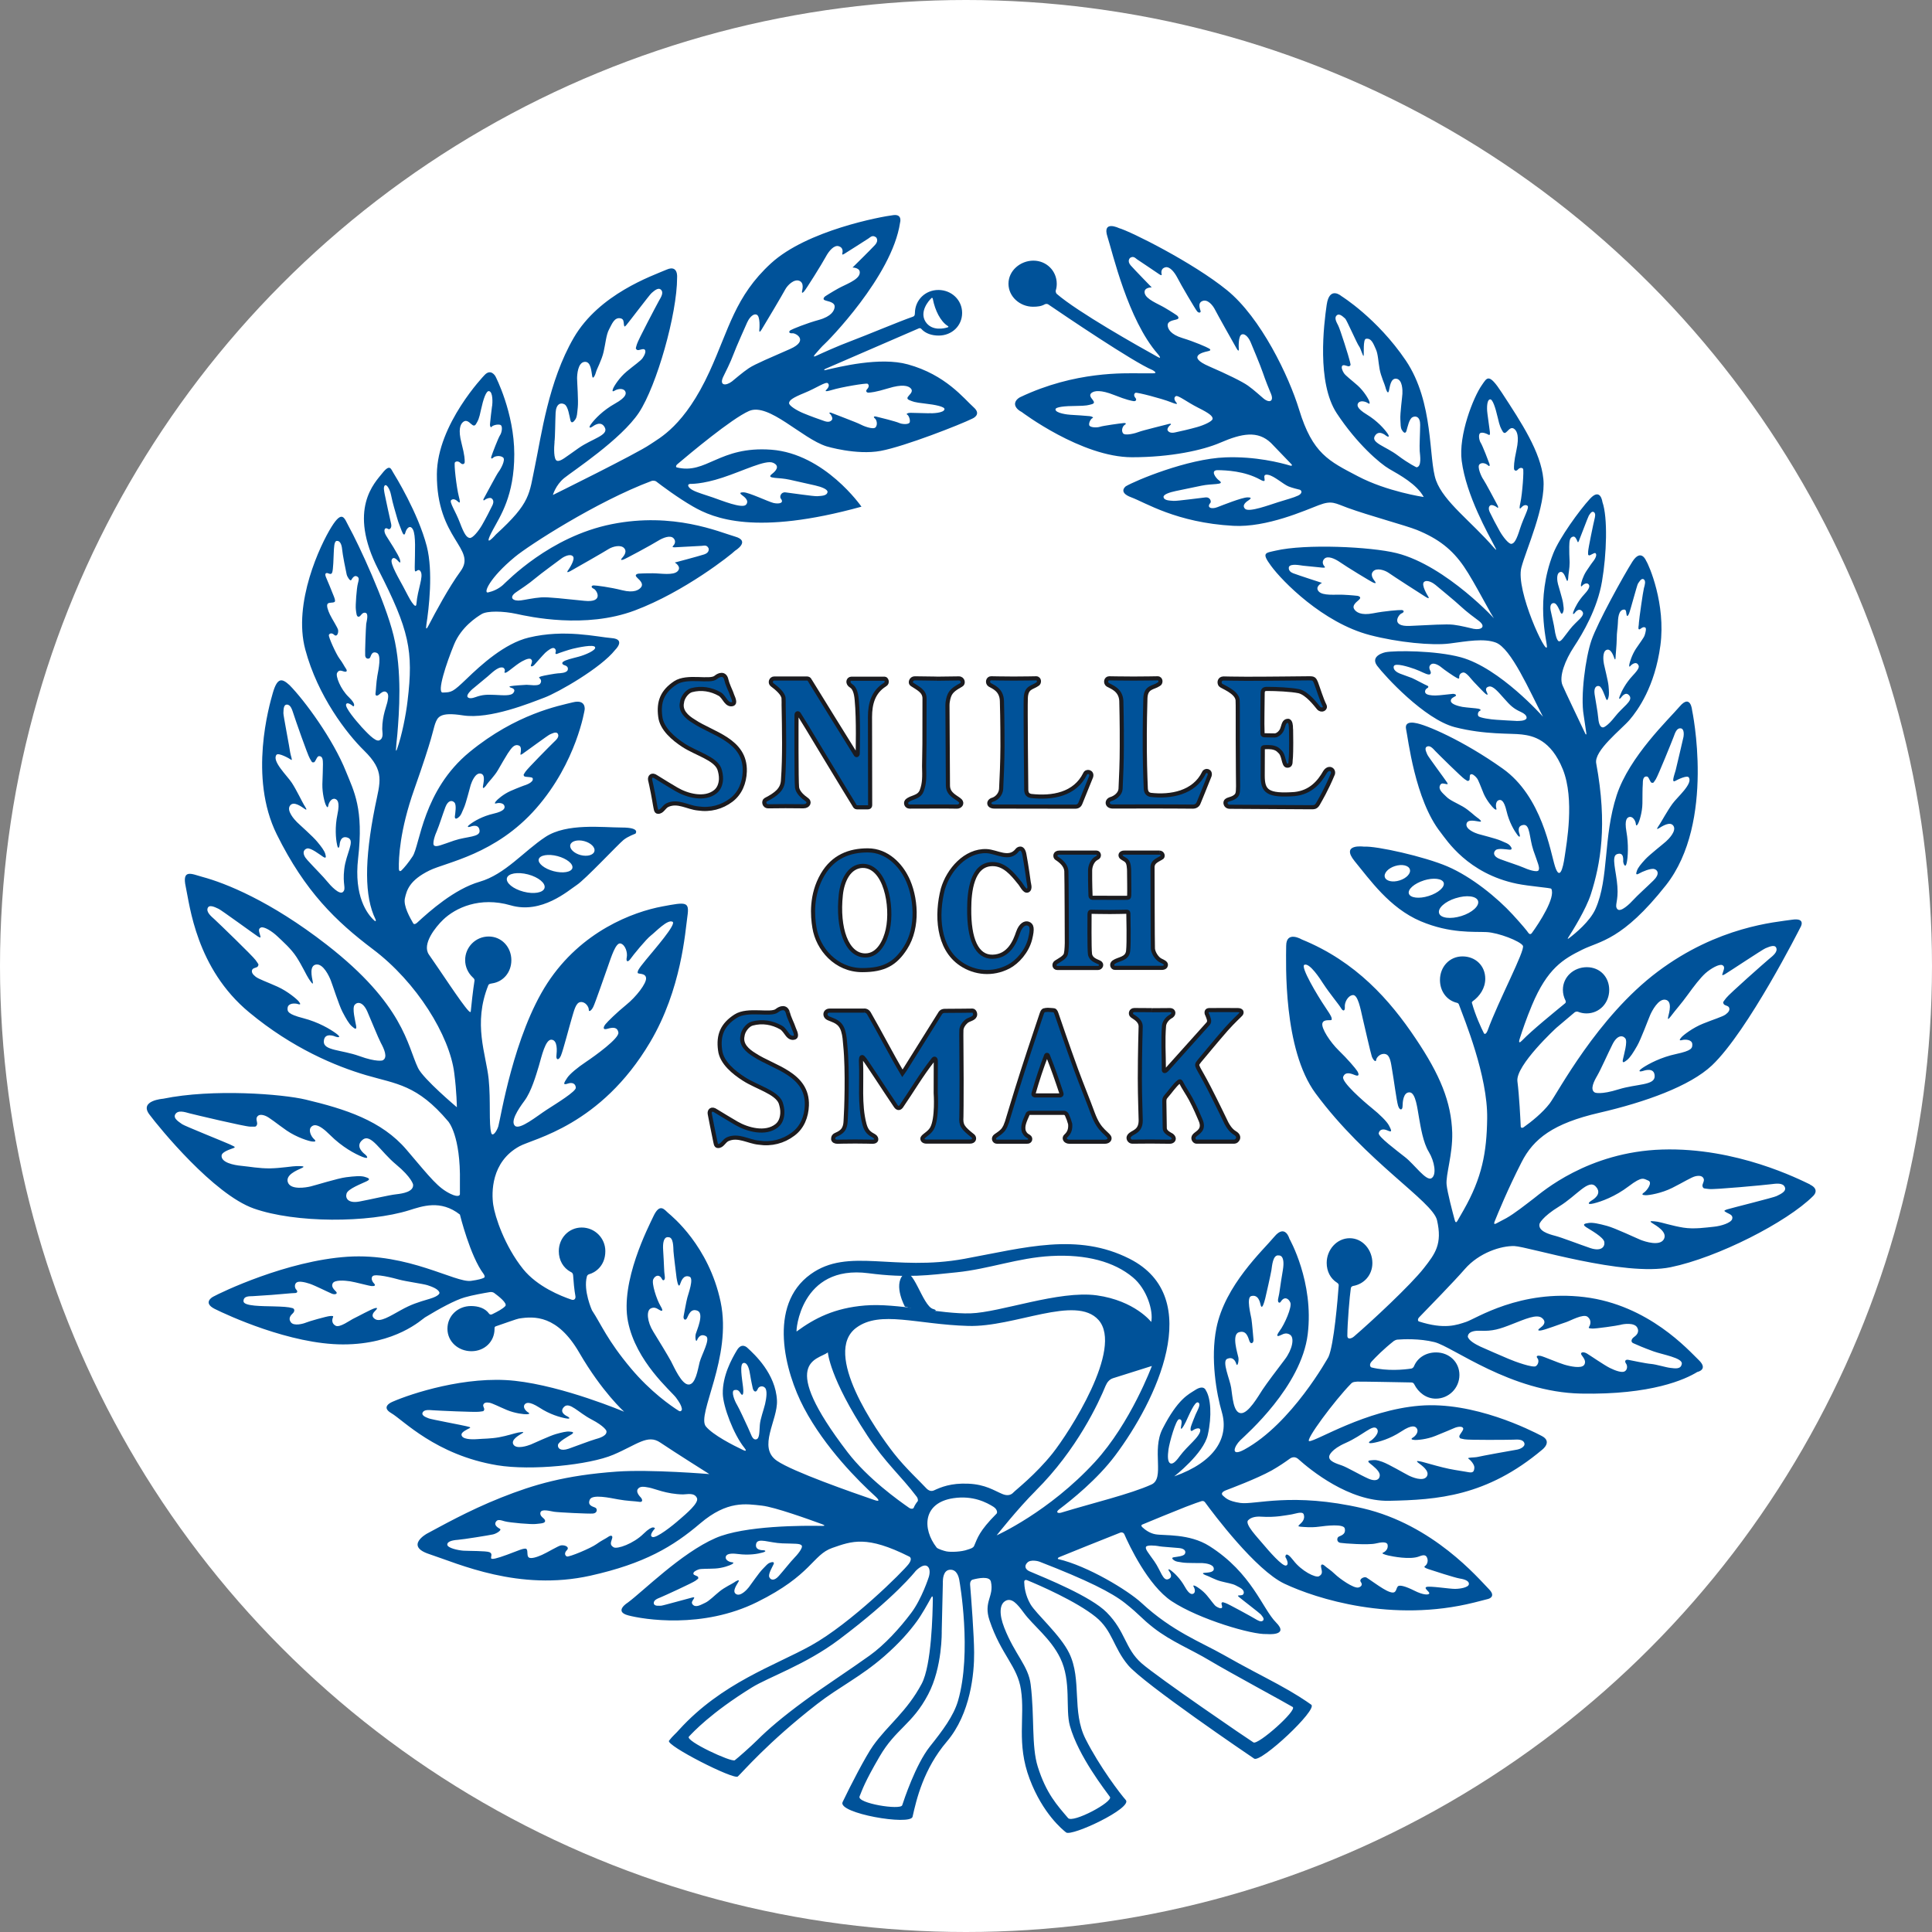 <svg xmlns="http://www.w3.org/2000/svg" viewBox="0 0 101.14 101.14" width="102" height="102">
  <rect x="0" y="0" width="101.14" height="101.14" fill="#808080" stroke="none"/>
  <circle cx="50.57" cy="50.57" r="50.57" fill="#fff"/>
  <g fill="#005299" stroke="#1b1b1f" stroke-width=".216">
    <path d="M38.015 35.555c.037.145.082.282.142.418.055.135.123.27.166.41.123.272.147.423.05.467-.145.06-.276-.02-.374-.147-.103-.128-.19-.296-.328-.372-.44-.247-.95-.34-1.47-.2-.245.07-.475.39-.5.644-.098.45.245.76.618.985.958.652 2.726.982 2.67 2.632-.02.58-.24 1.138-.706 1.49-.494.374-1.103.538-1.742.44-.543-.05-1.057-.428-1.6-.176-.2.098-.273.36-.496.35-.11-.003-.11-.142-.16-.392-.017-.077-.05-.32-.103-.574-.057-.308-.133-.637-.15-.71-.024-.136.078-.32.33-.136.476.294.587.366 1.048.637.553.327 1.475.58 2.04.124.193-.154.28-.395.294-.652.006-.186-.03-.38-.09-.55-.22-.545-1.205-.795-1.876-1.23-.5-.327-1.14-.85-1.213-1.502-.104-.784.12-1.32.787-1.76.632-.414 1.827-.023 2.126-.294.16-.135.45-.233.54.1"/>
    <path d="M42.417 35.654c.037.063 2.342 3.793 2.383 3.848.035.058.1.025.1-.05 0-.073.05-1.775-.05-2.81-.032-.392-.126-.635-.288-.735-.237-.144-.153-.377.01-.377h1.742c.086 0 .187.22.005.315-.605.38-.775.992-.775 1.69l.008 4.623c0 .075-.053.105-.125.105h-.568c-.072 0-.103-.052-.138-.118-.02-.035-.832-1.35-1.574-2.586-.66-1.11-1.3-2.147-1.323-2.177-.045-.068-.123-.06-.125.05-.006.11-.013 3.524.026 3.792s.312.497.504.63c.185.115.103.355-.176.355-.065 0-.502-.007-.934-.007-.447 0-.894.008-.894.008-.24 0-.266-.277-.143-.34.55-.284.883-.542.908-1.022.09-1.25.056-2.65.033-3.947-.002-.116.007-.11-.004-.35-.018-.24-.35-.52-.606-.712-.117-.09-.064-.32.125-.32h1.685c.138 0 .158.074.19.137"/>
    <path d="M49.028 35.53l1.167-.015c.22 0 .26.27.127.335-.252.15-.536.29-.637.593 0 0-.086.22-.086.485 0 .268.025 4.192.025 4.192 0 .482.47.62.645.798.136.15-.013.308-.16.308l-.64-.007-1.85.005c-.164 0-.234-.18-.148-.286.224-.227.627-.163.78-.54.153-.406.14-.748.126-1.293l.018-1.148.004-2.398c0-.38-.346-.527-.663-.738-.115-.07-.037-.31.15-.31l1.14.015"/>
    <path d="M53.003 35.524c.622 0 1.18-.014 1.24-.014.19.002.178.264.057.312-.277.193-.574.15-.6.717-.023.47.024 4.83.024 4.83.016.184.078.265.254.3 1.107.125 2.295-.075 2.828-1.16.074-.175.39-.11.314.15-.177.454-.533 1.3-.55 1.36-.024.057-.072.21-.276.21l-4.236-.007c-.35 0-.334-.297-.084-.36.223-.073.424-.302.436-.567.033-.675.064-1.353.07-2.22.002-1.21-.026-2.3-.03-2.384-.02-.596-.476-.74-.636-.84-.148-.09-.106-.342.07-.342.086 0 .522.014 1.12.014"/>
    <path d="M59.26 35.524c.624 0 1.28-.014 1.34-.014.194.002.183.264.06.312-.282.193-.67.13-.698.717-.01.245-.043 1.545-.033 2.735.01 1.094.053 2.008.053 2.008.014.187.082.294.254.33 1.054.12 2.275-.102 2.79-1.155.075-.175.37-.11.296.15-.178.455-.545 1.35-.57 1.41-.016.058-.096.21-.303.21-.048 0-1.04-.01-2.044-.01-1.063 0-2.145.004-2.145.004-.35 0-.342-.333-.086-.397.217-.07.473-.265.488-.53.03-.675.064-1.353.064-2.22.006-1.21-.023-2.3-.025-2.384-.03-.595-.543-.74-.707-.84-.143-.09-.104-.34.072-.34.086 0 .603.013 1.195.013"/>
    <path d="M68.878 35.704c.127.335.3.91.46 1.224.09.184-.163.31-.313.13-.153-.183-.59-.766-1.027-.874-.436-.088-1.204-.12-1.655-.12-.177 0-.244.044-.244.243 0 .556-.03 1.52-.006 2.073 0 0-.025.112.113.112.065 0 .38.008.53.008.144 0 .35-.18.4-.37.06-.144.07-.396.29-.396.142 0 .154.278.154.357 0 0 .014.04.014.79s-.03.924-.03.924c0 .186-.026.278-.175.278-.216 0-.15-.556-.405-.755-.075-.084-.157-.135-.242-.165-.227-.08-.47-.048-.545-.048-.107 0-.09.078-.09.078s-.005.93-.005 1.412c0 .82.242 1.064 1.67.964.842-.09 1.29-.622 1.592-1.15.19-.297.47-.144.416.087-.36.866-.69 1.404-.726 1.472-.156.306-.223.28-.498.28-.04 0-3.992-.025-4.178-.025-.127 0-.213-.077-.224-.197 0-.205.258-.17.46-.3.196-.125.19-.223.2-.565 0 0-.014-1.25-.016-2.438-.004-.952.006-1.883-.008-2.08-.04-.448-.834-.71-.902-.8-.086-.125-.047-.335.17-.335.055 0 .543.015 1.166.015 1.098.003 2.994-.023 3.22-.023.272 0 .345-.016.432.196"/>
    <path d="M45.163 45.327c-.722.02-1.068.782-1.146 1.516-.186 1.74.3 3.175 1.283 3.175.703 0 1.05-.784 1.174-1.35.273-1.25-.13-3.34-1.31-3.34zm2.298.61c.498.992.64 2.596-.062 3.688-.528.827-1.12 1.16-2.26 1.16-1.383 0-2.328-1.12-2.504-2.228-.1-.6-.19-1.71.428-2.77.554-.947 1.408-1.27 2.365-1.27 1.043 0 1.73.81 2.03 1.42"/>
    <path d="M53.625 44.73c.11.577.228 1.455.228 1.455 0 .05.117.36-.055.433-.17.07-.32-.31-.45-.44-.354-.44-.776-.956-1.405-.943-1.065.018-1.203 1.458-1.205 2.33-.018 1.607.392 2.536 1.222 2.52.87-.015 1.184-.82 1.334-1.267.147-.422.375-.52.532-.465.195.07.238.247.1.807-.163.647-.665 1.205-1.128 1.445-.836.434-1.765.34-2.48-.138-1.243-.827-1.303-2.604-.96-3.924.292-1.005 1.186-2.03 2.286-1.987.543.022 1.182.504 1.613-.056.045-.06.285-.218.368.23"/>
    <path d="M60.687 44.633c.2 0 .224.234.107.273-.215.127-.435.204-.46.457 0 0 .007 4.097.02 4.3.016.202.2.535.44.634.07.034.25.106.242.22-.01.08-.064.15-.222.15H58.36c-.122 0-.204-.192-.056-.298.262-.183.705-.156.754-.587.05-.43.012-1.86.012-1.928 0-.068.006-.125-.104-.125-.05 0-.45.014-.865.014-.46 0-.947-.013-.984-.013-.07 0-.08.074-.08.15s-.016 1.773.023 2.06.33.367.487.443c.192.093.073.29-.066.29h-2.126c-.176 0-.2-.21-.076-.292.193-.125.465-.253.52-.44.046-.186.05-.57.05-.57s-.01-3.476-.025-3.775c-.02-.3-.283-.524-.52-.676-.082-.06-.1-.286.156-.286h1.943c.127 0 .195.21.014.285-.24.115-.35.435-.35.65-.006.646.02 1.27.02 1.27s-.02.15.103.16c.067.004.464 0 .866.002.442 0 .895.006.934 0 .074-.014.113.01.123-.118.012-.105-.004-1.2-.004-1.2s.01-.34-.06-.51c-.065-.153-.178-.182-.303-.267-.14-.08-.123-.286.138-.272h1.8"/>
    <path d="M41.243 53.006c.067.294.223.55.315.836.125.272.148.427.05.468-.15.062-.287-.017-.386-.148-.102-.128-.197-.296-.336-.373-.45-.254-.97-.35-1.506-.206-.25.068-.486.394-.51.646-.1.457.252.77.627.998.987.657 2.803.988 2.742 2.65-.023.58-.24 1.146-.726 1.498-.502.378-1.13.545-1.787.443-.553-.05-1.086-.43-1.64-.177-.202.1-.278.362-.503.352-.117-.002-.113-.142-.17-.395-.04-.17-.234-1.158-.258-1.292-.027-.138.08-.323.336-.138.487.297.604.367 1.07.642.573.33 1.514.585 2.096.125.2-.155.286-.4.298-.657.012-.186-.033-.383-.088-.552-.224-.55-1.238-.802-1.926-1.245-.513-.328-1.17-.85-1.244-1.507-.107-.79.123-1.332.81-1.774.647-.417 1.866-.024 2.175-.3.166-.133.465-.23.558.104"/>
    <path d="M45.26 52.903s.14-.006.23.148c.6 1.04 1.15 2.123 1.75 3.136l.124-.176 1.862-2.976s.06-.116.234-.116c.568 0 1.366-.013 1.45-.013.095 0 .17.16.126.267-.072.177-.31.173-.457.304s-.234.284-.25.436c-.013.084.01 1.41.01 2.61.004 1.01-.01 1.934-.01 1.934-.03.453.053.574.612 1.018.09.088.078.287-.164.287h-2.275c-.13 0-.213-.063-.213-.15-.01-.136.328-.25.496-.53.297-.517.2-1.86.2-1.86l.004-1.666c0-.15-.08-.173-.14-.08-.634.807-1.08 1.585-1.667 2.44-.08.108-.184.13-.285-.01-.604-.884-1.618-2.478-1.72-2.55-.105-.077-.105.093-.105.184.053 1.16-.093 2.26.182 3.312.104.398.28.492.51.62.09.056.12.138.105.204-.017.063-.086.093-.19.093-.044 0-.47-.013-.904-.013-.464 0-.937.013-.937.013-.107 0-.21-.04-.223-.14 0-.25.19-.192.414-.376.27-.207.23-.56.247-.73.024-.286.108-2.495-.023-3.773-.03-.3-.03-.51-.117-.792-.15-.476-.485-.523-.746-.642-.26-.095-.222-.41.04-.41h1.828"/>
    <path d="M54.187 57.344l1.303.002s.113-.006.074-.118c-.22-.666-.45-1.33-.71-1.975-.013-.037-.063-.046-.085-.006-.24.62-.465 1.3-.66 1.986-.04.11.076.11.076.11zm.508-4.463c.025 0 .088-.016.158-.016.1.002.215.017.267.017.093 0 .136.04.183.18.123.356.555 1.635 1.033 2.946.3.818.645 1.648.87 2.273.19.507.36.73.562.934.097.102.233.206.29.292.07.1.006.262-.225.262H55.99c-.237 0-.317-.194-.194-.3.197-.175.25-.38.227-.633-.045-.17-.096-.302-.172-.474-.052-.1-.136-.105-.136-.105h-1.808s-.08.002-.11.074c-.158.36-.287.622-.197.906.096.185.14.19.264.27.11.062.093.27-.098.26h-1.58c-.143 0-.223-.194-.062-.304.144-.1.337-.217.433-.377.065-.11.072-.105.158-.35.04-.117.404-1.36.82-2.653.462-1.44.98-2.944 1-3.02.046-.14.098-.18.16-.18"/>
    <path d="M60.3 52.886c.475 0 .96-.007.96-.007.185 0 .257.23-.01.356-.163.103-.298.285-.315.473-.06.776-.012 1.415-.008 2.207v.106c0 .043.043.104.184-.053.058-.067 2.14-2.385 2.14-2.385.104-.126.008-.303-.04-.432-.05-.074-.098-.26.072-.272.163-.005 1.32-.004 1.522 0 .203.004.227.12.152.217-.025.036-.392.366-.76.78-.52.592-1.142 1.352-1.403 1.66-.164.195-.132.22-.07.37.022.06.303.523.576 1.062.425.827.907 1.834.907 1.834.18.333.335.447.46.523.296.186.093.44-.05.44H62.63c-.09 0-.244-.17-.09-.33.153-.154.536-.285.307-.803-.088-.204-.265-.637-.504-1.085-.166-.307-.385-.62-.51-.874-.027-.06-.062-.085-.115-.047-.238.19-.467.54-.672.767-.088.106-.086.14-.094.257 0 .118.022 1.41.022 1.41 0 .2.252.31.373.383.194.16.072.325-.1.325-.083 0-.576-.008-1.01-.01-.445 0-.968.007-.968.007-.13 0-.305-.2-.078-.376.166-.136.525-.184.525-.74 0-.24-.045-1.192-.045-2.195 0-1.314.043-2.715.043-2.715 0-.342-.357-.483-.457-.573-.102-.087-.056-.29.124-.29.082 0 .496.006.916.006"/>
  </g>
  <path fill="#005299" d="M47.372 68.4s-.607-1.096-.095-1.663c.51-.57 1.003 1.636 1.576 1.79.425.12-.197.255-1.48-.128"/>
  <path fill="#005299" d="M41.702 69.707c-.043.028.178-3.52 3.76-3.054 2.047.267 3.194.097 4.612-.047 1.69-.17 3.226-.764 4.955-.854 1.836-.1 3.3.3 4.275 1.117.735.61 1.082 1.75.963 2.336 0 0-.853-1.113-2.854-1.394-1.985-.27-5.043.896-6.608.943-1.56.046-3.842-.55-5.522-.412-1.593.13-2.633.663-3.584 1.363M52.644 83.8c.324-.162.6.15.947.623.487.67 1.406 1.34 1.91 2.37.6 1.226.26 2.663.508 3.554.445 1.597 1.88 3.412 2.094 3.718.19.26-1.946 1.397-2.19 1.11-.565-.664-1.14-1.276-1.584-2.682-.342-1.084-.165-2.64-.374-4.312-.117-.977-.832-1.565-1.38-2.967-.283-.715-.25-1.25.072-1.412m-17.39-18.293c.013.2.14 1.21.16 1.377.077.502.148.46.19.33.048-.125.16-.508.493-.38.233.093-.066.89-.116 1.087-.055.193-.164.814-.196.975-.035.164.098.272.18.098.086-.177.203-.524.553-.375.35.15-.047 1.03-.096 1.204-.05.182.002.486.068.324.07-.16.206-.342.464-.202.25.143-.222.957-.33 1.36-.103.408-.213 1.176-.58 1.174-.365-.002-.756-.907-.92-1.22-.174-.318-.615-1.044-.93-1.553-.32-.515-.37-1.09-.132-1.21.173-.086.3-.02.425.06.123.078.29.143.085-.195-.2-.334-.478-1.19-.375-1.395.1-.207.325-.282.465.007.04.084.176.07.133-.183-.04-.256-.03-.553-.082-1.337-.055-.785.266-.686.266-.686.283-.02.263.538.275.742m31.684.213s.357-.07.215.776c-.147.847-.166 1.173-.235 1.44-.07.27.072.3.124.21.182-.3.413-.19.506.045.088.234-.302 1.134-.562 1.476-.248.34-.07.29.074.217.146-.074.293-.128.467-.017.25.154.127.775-.27 1.297-.396.52-.955 1.26-1.17 1.587-.216.326-.74 1.26-1.137 1.224-.396-.034-.43-.88-.502-1.332s-.497-1.385-.21-1.51c.29-.127.425.086.48.267.054.18.146-.145.108-.342-.038-.2-.368-1.193.025-1.317.398-.13.484.266.556.465.073.196.23.094.21-.086-.016-.182-.073-.864-.108-1.083-.037-.217-.273-1.114-.012-1.19.378-.103.46.32.495.464.036.144.104.196.24-.34.046-.176.286-1.26.323-1.477.035-.218.072-.826.38-.776m-4.216 7.697c.168.078-.02.378-.133.632-.11.253-.15.39-.205.52-.057.125-.125.45.076.3.09-.07.35-.17.374-.016.024.152-.19.418-.386.615-.2.2-.5.507-.667.732-.162.223-.363.477-.513.404-.15-.07-.144-.388-.097-.733.047-.342.385-1.568.555-1.576.224-.007.094.336.094.452s.087.027.256-.31c.16-.338.476-1.105.642-1.02m-23.79-2.07c.22-.02.3.342.35.667.05.318.094.48.124.636.025.16.166.32.273.048.05-.123.25-.182.377-.046.123.14.074.528 0 .848-.076.32-.252.778-.275 1.097-.028.32 0 .732-.202.753-.203.025-.248-.27-.427-.638-.17-.367-.442-.96-.563-1.168-.127-.203-.336-.73-.137-.775.202-.046.258.077.336.192.075.114.164.08.114-.352-.05-.435-.198-1.233.03-1.26m-15.92-3.684s.046.16-.52.328c-.636.187-.97.293-1.52.6-.55.305-1.06.63-1.326.462-.27-.166-.07-.366 0-.435.07-.07.18-.187-.01-.14-.19.046-.918.45-1.104.535-.193.088-.74.506-.96.384-.223-.122-.18-.338-.14-.426.038-.086.007-.093-.154-.08-.162.01-1.127.283-1.255.343-.14.06-.63.197-.79-.014-.164-.214.01-.386.096-.468.096-.086.125-.235-.014-.277-.228-.065-.515-.076-.994-.09-.55-.016-1.58 0-1.57-.275.003-.272.29-.252.49-.26.206-.01.734-.052.98-.065.244-.014 1.105-.102 1.22-.098.11.004.174-.073.077-.173-.094-.097-.108-.29.01-.377.118-.088.423-.027.702.067.275.094.956.437 1.142.514.177.075.325.004.23-.1-.1-.11-.28-.26-.178-.443.105-.187.623-.147.908-.103.277.043.986.24 1.13.25.15.012.225-.033.128-.13-.075-.073-.19-.26-.085-.383.13-.158 1.092.09 1.414.18.32.087 1.237.216 1.462.287.22.07.583.204.626.387m1.762-31.62c.123-.107.584-.483.76-.63.178-.144.52-.516.78-.474.105.016.146.14.115.206-.037.086.027.09.115.04.092-.05.482-.374.65-.48.166-.11.487-.285.602-.207.12.08.04.22.01.314-.036.093.076.093.172-.007.095-.1.437-.502.58-.64.156-.137.33-.26.43-.246.1.018.14.134.11.22-.036.087.022.117.093.08.07-.034.63-.222.8-.26.265-.063 1.1-.246 1.17-.085.077.16-.522.41-.86.5-.363.098-.695.166-.82.274-.078.063-.016.142.062.166.08.025.236.078.188.25-.047.17-.416.176-.518.182-.1.004-.776.12-.883.16-.104.04-.126.052-.073.093.048.038.134.156.026.293-.11.138-.562.05-.71.054-.14.005-.698.042-.83.07-.128.027-.03.065.032.086.065.02.246.082.116.258-.12.177-.528.135-.96.114-.433-.018-.652-.018-1.036.12-.385.143-.42-.04-.42-.04-.016-.12.175-.306.298-.413m54.608 1.695c-.172-.003-.8-.045-1.04-.06-.245-.012-.884-.096-.94-.198-.055-.102-.002-.23.068-.263.09-.04.05-.09-.055-.116-.103-.026-.64-.06-.85-.097-.202-.038-.564-.133-.6-.288-.028-.156.136-.214.228-.267.095-.052.01-.136-.138-.126-.144.01-.695.086-.908.085-.22 0-.444-.03-.507-.122-.064-.086-.006-.217.084-.26.09-.05.07-.117-.01-.14-.08-.026-.628-.327-.79-.395-.17-.066-.483-.178-.627-.23-.14-.054-.382-.196-.32-.388.067-.19.777.036 1.087.146.37.13.576.28.75.29.107.003.12-.108.076-.188-.04-.08-.115-.243.045-.35.162-.11.47.103.55.177.075.073.684.494.79.54.104.047.13.05.125-.02-.008-.07.015-.23.2-.264.18-.03.456.39.57.496.113.108.52.563.638.64.12.077.073-.032.04-.097-.03-.065-.123-.252.11-.304.222-.05.496.297.806.64.304.345.472.513.865.69.393.178.286.352.286.352-.074.117-.362.122-.53.12m-2.53 32.213s-.026-.317.644-.29c.662.027 1.008-.085 1.675-.348.67-.26 1.292-.546 1.564-.317.274.228.02.424-.068.492-.093.068-.234.182-.013.16.214-.02 1.1-.365 1.33-.434.226-.07.9-.457 1.13-.286.226.173.15.414.094.505-.062.092-.027.1.157.113.18.01 1.303-.15 1.467-.194.16-.05.73-.13.88.135.15.264-.067.435-.18.515-.112.083-.176.243-.024.31.243.11.546.24 1.052.425.488.176 1.535.342 1.49.652-.045.31-.365.24-.596.216-.23-.023-.735-.183-1.008-.207-.28-.02-1.078-.194-1.203-.216-.13-.023-.206.057-.12.186.096.123.083.34-.066.42-.145.082-.48-.034-.78-.183-.296-.148-1.007-.64-1.2-.756-.198-.112-.368-.055-.276.08.094.137.275.333.13.528-.148.193-.725.07-1.036-.024-.307-.09-1.074-.422-1.233-.456-.166-.034-.264.003-.166.126.08.097.06.308-.085.41-.15.103-1.094-.234-1.434-.382-.348-.15-1.24-.53-1.48-.644-.243-.117-.627-.322-.653-.535M21.566 31.54c-.125-.18-.28-.496-.463-.84-.183-.346-.693-1.193-.595-1.4.09-.208.285.015.34.077.058.06.148.155.088-.085-.065-.242-.598-1.046-.725-1.255-.16-.265-.08-.475.116-.342.07.043.195-.06.15-.262-.05-.207-.306-1.394-.335-1.547-.025-.154-.1-.428.026-.486.084-.038.24.206.3.497.118.57.194.756.33 1.253.073.26.157.426.227.632.075.196.147.295.2.087.043-.176.234-.437.39-.154.164.31.106 1.158.096 1.98-.01.497.153-.05.313.23.155.27-.162.925-.224 1.684-.013.183-.107.11-.234-.072m46.4-5.598c-.24.115-.63.215-1.063.352-.436.136-1.518.545-1.723.346-.202-.203.103-.394.19-.452.082-.058.213-.153-.07-.147-.287.005-1.295.406-1.564.51-.336.133-.578.01-.375-.217.064-.074-.006-.315-.246-.293-.238.022-1.502.198-1.678.182-.174-.016-.5-.006-.525-.2-.02-.132.31-.247.64-.315.615-.13.95-.2 1.347-.28.293-.06.527-.063.77-.086.242-.023.326-.06.146-.19-.176-.127-.48-.547-.053-.537.41.008 1.382.038 2.21.496.508.28-.05-.345.422-.25.315.06.774.486 1.06.606.173.073.53.158.53.158.174.016.222.2-.018.316m-31.844-.608s.612.034 1.71-.33c1.1-.362 2.247-.944 2.636-.775.395.17.13.446-.053.584-.178.14-.09.18.15.207.237.023.473.03.774.096.395.086.73.162 1.342.302.33.075.654.204.64.343-.03.212-.35.2-.53.218-.17.017-1.436-.176-1.675-.2-.242-.025-.31.237-.246.318.202.248-.096.302-.378.237-.28-.07-1.28-.55-1.562-.557-.284-.006-.152.098-.07.16.086.064.387.272.192.49-.203.218-1.287-.228-1.725-.378-.433-.15-.824-.256-1.06-.384-.24-.124-.324-.31-.147-.326M69.275 51.5c.32.494.812 1.08.924 1.27.107.19.22.165.203-.06-.022-.22.148-.584.418-.618.268-.032.407.742.51 1.19.108.45.42 1.84.485 2.028.072.187.21.32.226.182.01-.138.236-.378.49-.31.246.06.285.465.35.853.073.388.226 1.58.308 1.848s.235.245.235.024c.004-.22.037-.736.368-.722.325.01.41.878.496 1.345.084.47.21 1.283.51 1.772.297.49.424 1.205.14 1.377-.278.172-.91-.737-1.38-1.1-.465-.368-1.424-1.08-1.383-1.258s.205-.26.48-.133c.268.126.16-.065.053-.276-.113-.21-.47-.564-.894-.906-.426-.344-1.592-1.36-1.5-1.63.1-.27.354-.202.605-.1.255.106.226-.057.132-.207-.095-.147-.505-.63-.964-1.073-.456-.445-.93-1.172-.86-1.427.072-.252.474-.11.486-.19.006-.08.035-.116-.347-.673-.38-.56-1.31-2.11-1.08-2.2.274-.112.827.74.985.99m-34.06-3.24c.208.13-.956 1.452-1.4 1.995-.45.544-.425.587-.43.673 0 .087.41-.008.44.272.034.28-.525.994-1.037 1.406-.506.413-.97.87-1.088 1.016-.113.146-.16.317.1.24.262-.077.52-.113.576.192.058.3-1.225 1.225-1.686 1.533-.46.306-.86.64-.996.847-.134.21-.27.4.014.302.28-.1.428.015.44.207.02.195-1.012.826-1.52 1.154-.506.327-1.408 1.07-1.662.847-.25-.223.136-.833.494-1.315.36-.484.605-1.335.752-1.822.145-.493.344-1.41.668-1.375.32.03.28.59.254.828-.03.232.117.28.234.007.117-.278.442-1.536.563-1.94.122-.403.212-.833.456-.864.26-.035.444.25.44.4-.004.153.153.03.24-.163.094-.19.594-1.635.76-2.102.166-.466.41-1.275.666-1.203.255.073.37.486.322.72-.05.235.05.282.19.093.128-.188.83-1.046 1.073-1.23.244-.187.884-.876 1.14-.716m20.04-26.827c0-.13.494-.177 1.072-.18.574-.005.64-.043.81-.085.164-.042.162-.112.067-.235-.1-.122-.203-.255-.056-.367.15-.112.478-.163 1.172.112.687.273.904.3 1.018.322.11.02.197-.06.097-.175-.097-.115-.066-.222.01-.26.08-.036 1.37.3 1.84.486.47.19.314.05.267-.012-.048-.062-.127-.212-.005-.294.12-.08.573.297 1.176.6.608.302.76.444.758.577 0 .134-.46.338-.808.436-.348.1-.924.234-1.168.283-.237.05-.337-.035-.378-.11-.048-.075.077-.245.14-.28.058-.033.046-.09-.07-.058-.11.032-1.427.353-1.575.418-.145.062-.73.225-.834.07-.107-.156-.005-.382.085-.433.09-.047.095-.115-.06-.098-.153.012-1.077.14-1.23.194-.156.054-.54.045-.564-.093-.026-.14.1-.337.175-.363.073-.022-.02-.09-.153-.102-.14-.013-.85-.068-.994-.07-.142-.006-.792-.083-.792-.28m-6.62.2c-.14-.007-.845-.023-.98-.024-.14 0-.234.06-.165.095.074.03.17.253.136.395-.04.142-.417.11-.565.037-.143-.068-1.043-.298-1.188-.328-.152-.034-.152.034-.072.097.086.062.16.308.04.46-.124.15-.68-.08-.817-.158-.14-.08-1.395-.55-1.5-.596-.11-.043-.13.013-.074.054.06.04.16.23.108.305-.05.074-.154.154-.387.076s-.784-.276-1.116-.416c-.33-.136-.76-.394-.747-.535.012-.14.174-.27.807-.528.63-.256 1.107-.603 1.224-.507.107.1.013.245-.044.306-.052.058-.222.19.262.046.484-.15 1.787-.368 1.86-.324.076.048.09.16-.014.273-.112.11-.032.203.076.192.113-.01.328-.016 1.033-.23.71-.218 1.03-.133 1.16 0 .135.133.022.26-.088.38-.108.117-.118.187.042.25s.223.108.785.17c.565.063 1.046.164 1.034.296-.025.207-.667.222-.81.21m-22.875-.376c-.02.13-.097.797-.106.928-.017.13.045.226.084.16.04-.066.29-.148.447-.103.15.044.087.404-.003.536-.092.13-.412.97-.455 1.11-.047.138.027.144.1.068.076-.076.355-.13.51-.006.15.125-.142.638-.24.76-.1.127-.71 1.29-.77 1.39-.057.098.007.12.052.068.05-.048.266-.137.348-.08.076.052.152.156.05.37-.1.214-.365.725-.544 1.034-.174.303-.49.694-.64.672-.157-.018-.286-.184-.515-.794-.23-.61-.573-1.09-.456-1.19.115-.098.268.002.324.057.068.053.2.22.074-.247-.12-.468-.265-1.713-.204-1.782.056-.064.185-.077.295.035.114.11.225.04.217-.063 0-.105.008-.31-.17-.993-.18-.686-.062-.983.094-1.1.155-.12.286-.002.41.108.12.11.197.125.275-.024.083-.147.137-.202.247-.734.116-.532.265-.98.413-.96.223.033.187.646.168.778m52.24-.345c.13-.026.277.415.398.935.117.52.172.573.248.718.078.145.15.128.254.016.11-.113.223-.235.37-.12.15.112.263.4.117 1.08-.15.684-.133.885-.133.987 0 .105.103.17.203.058.098-.112.216-.105.27-.042.054.064-.036 1.3-.136 1.766-.105.465.012.296.067.24.05-.056.19-.16.306-.064.1.096-.195.578-.392 1.186-.19.61-.306.78-.45.802-.137.025-.436-.353-.606-.648-.17-.297-.43-.794-.525-1-.103-.212-.044-.335.04-.372.094-.043.305.074.35.122.044.048.066-.026.01-.122-.05-.096-.65-1.226-.74-1.348-.093-.12-.345-.668-.2-.796.135-.126.354-.028.426.043.066.073.135.065.09-.07-.047-.14-.364-.957-.448-1.086-.09-.126-.153-.48-.016-.528.138-.047.345.05.41.09.09.05.09-.035.076-.164-.016-.128-.102-.786-.123-.915-.023-.126-.074-.733.133-.77M65.34 79.586c.16-.172.446-.205.677-.188.783.05 1.297-.078 1.533-.108.233-.03.63-.2.698-.015.1.303-.16.473-.23.548-.067.073-.067.085.065.1.13.012.563.055.958 0 .39-.054 1.304-.16 1.357.093.076.348-.262.374-.34.446-.082.074-.08.276.113.306.19.032 1.443.124 1.843.034.26-.06.61-.127.63.09.03.214-.138.346-.24.388-.107.045.073.1.272.15.205.047 1.14.235 1.613.05.22-.088.36-.1.424.083.07.18-.02.358-.11.414-.093.06.01.11.173.166.162.055 1.392.456 1.652.495.264.04.496.133.467.3-.03.17-.467.24-.727.24-.273.004-1.33-.164-1.492-.1-.166.065.17.246.145.338-.022.09-.32.09-.782-.146-.464-.232-.785-.318-.865-.218-.082.1-.062.207-.164.29-.107.085-.375-.036-.61-.18-.243-.142-.757-.515-.87-.58-.11-.062-.407.08-.29.237.12.163-.013.257-.124.286-.252.063-.995-.47-1.23-.697-.23-.223-.426-.334-.538-.437-.112-.106-.235-.106-.182.113s.064.326-.116.432c-.18.098-.918-.27-1.345-.832-.434-.56-.415-.173-.415-.173s.233.37.043.443c-.19.076-.93-.785-1.212-1.12-.277-.337-.976-1.046-.783-1.25m-46.44-41.563c-.254-.278-.848-.983-.78-1.15.07-.167.377.11.377.11s.197-.066-.236-.488c-.44-.42-.7-1.11-.613-1.265.088-.154.18-.136.352-.077.177.056.185-.052.104-.158-.077-.108-.16-.29-.33-.514-.17-.222-.594-1.15-.555-1.242.043-.088.158-.118.28 0 .124.114.226-.06.204-.25-.013-.116-.325-.59-.43-.815-.106-.225-.192-.474-.12-.564.076-.09.28-.03.367-.1.082-.07-.093-.39-.257-.824-.168-.43-.327-.647-.16-.685.076-.014.224.126.285-.02.062-.144.074-.813.086-1.054.014-.24.014-.592.153-.608.182-.022.264.203.285.442.017.238.2 1.16.237 1.313.038.15.19.37.24.293.05-.08.153-.265.294-.192.142.07.1.18.05.39-.06.212-.13 1.15-.103 1.336.027.186.025.43.176.38.09-.03.152-.237.324-.2.178.04.072.404.043.58-.02.175-.07 1.49-.054 1.664.018.174.178.19.244.12.063-.067.075-.384.367-.263.25.104.088.86.024 1.214-.06.35-.07.75-.09.868-.043.216.117.16.178.104.064-.057.242-.23.375-.14.146.092.11.272.074.48-.035.212-.28.748-.28 1.457 0 .172.096.485-.154.595-.21.096-.695-.456-.955-.73m16.67 41.52c-.34.306-1.218 1-1.42.913-.208-.083.137-.444.137-.444s-.074-.24-.6.277c-.523.516-1.374.818-1.564.707-.186-.113-.163-.217-.09-.426.078-.206-.06-.216-.19-.122s-.354.19-.63.39-1.427.686-1.54.638c-.105-.05-.14-.186.004-.33.146-.15-.066-.274-.3-.252-.14.016-.725.377-1.01.502-.272.12-.58.218-.692.128-.105-.086-.026-.332-.11-.433-.086-.098-.485.102-1.018.294-.53.194-.822.27-.838.18-.014-.09.09-.24-.088-.314-.174-.07-1.068-.06-1.365-.077-.294-.023-.82-.14-.84-.31-.016-.166.25-.237.546-.258.294-.02 1.665-.242 1.85-.285.184-.042.46-.223.366-.286-.098-.06-.32-.18-.23-.352.087-.167.224-.12.48-.046.256.07 1.408.172 1.633.138.23-.03.53-.02.467-.2-.035-.112-.285-.19-.236-.397.05-.21.497-.076.71-.043.215.036 1.828.114 2.037.094.217-.016.24-.21.155-.288-.085-.074-.47-.093-.318-.44.13-.297 1.053-.09 1.483-.013.43.082.922.096 1.068.123.262.058.197-.134.127-.212-.068-.075-.275-.29-.166-.45.115-.17.338-.125.596-.077.255.042.91.346 1.775.356.207 0 .594-.112.727.192.115.253-.57.825-.916 1.126M20.034 55.51s-.3.11-1.228-.227c-.932-.334-1.885-.278-1.854-.77.026-.492.56-.27.64-.237.085.028.32.063.01-.17-.312-.23-.93-.598-1.728-.805-.797-.204-.846-.35-.816-.55.033-.236.367-.245.54-.188.17.052.13-.024.038-.142-.096-.118-.573-.525-1.104-.766-.53-.24-.99-.398-1.148-.524-.166-.128-.233-.248-.18-.366.06-.116.25-.088.3-.186.056-.1.028-.096-.12-.314-.153-.218-1.944-1.945-2.145-2.13-.206-.183-.46-.4-.36-.612.1-.206.47.02.566.055.104.038 1.903 1.35 2.06 1.45.16.094.145.054.108-.087-.037-.142-.12-.314.043-.384.162-.072.592.2.862.457.27.258.72.647 1.006 1.09.286.44.537.986.635 1.125.094.138.26.407.213.16-.047-.25-.193-.842.18-.896.373-.053.683.62.763.828.086.21.426 1.29.612 1.647.187.36.34.625.492.758.15.133.265.213.224-.026-.04-.236-.22-.924-.077-1.095.14-.17.428-.17.66.34.223.51.557 1.352.71 1.647.16.295.39.777.095.918M83.66 37.526c-.014-.222-.127-.813-.182-1.18-.055-.37.106-.472.246-.425.14.048.283.5.346.646.058.147.097.064.134-.065.038-.127.028-.332.002-.6-.023-.264-.214-.992-.24-1.14-.03-.147-.094-.638.13-.738.226-.1.362.287.417.442.063.157.063-.056.068-.167.004-.108.05-.51.055-.858 0-.35.047-.53.057-.778.01-.26.02-.757.34-.753.118 0 .09.203.124.294.03.09.072.028.123-.082.053-.11.423-1.512.466-1.566.044-.056.17-.314.3-.23.127.08.06.295.012.47-.047.174-.25 1.61-.26 1.785 0 .173-.062.326 0 .364.065.035.184-.172.33-.096.075.04.012.284-.033.414-.043.13-.244.38-.457.703-.21.323-.328.722-.344.82-.013.102-.004.158.07.065.08-.093.274-.208.372-.082.088.113.113.2-.264.6-.37.396-.582.818-.674 1.06-.092.24.03.137.063.092.035-.047.254-.36.445-.093.193.267-.36.572-.76 1.088-.404.517-.61.562-.61.562-.212.025-.257-.33-.274-.55m-.035 18.76c.17-.288.534-1.113.786-1.616.25-.5.536-.486.674-.31.13.175-.078.853-.125 1.087-.055.24.06.164.22.037.157-.127.32-.382.522-.735.202-.35.592-1.41.684-1.618.09-.207.43-.865.797-.797.374.07.2.658.142.904-.057.243.125-.02.228-.15.094-.134.495-.59.8-1.017.31-.428.652-.88.927-1.126.28-.246.723-.5.883-.422.162.078.066.25.027.387-.047.14-.06.18.103.09.16-.092 2.018-1.326 2.123-1.358.098-.032.48-.24.567-.028.092.214-.172.42-.383.593-.212.177-2.076 1.822-2.236 2.035-.156.212-.187.207-.134.308.05.103.24.08.287.2.05.12-.023.237-.187.358-.168.12-.635.257-1.174.476-.543.217-1.037.602-1.135.715-.1.118-.14.19.03.147.18-.048.524-.026.538.21.013.22-.04.345-.842.518-.805.172-1.438.513-1.76.727-.32.22-.082.195-.002.167.084-.026.627-.225.635.266.01.493-.943.397-1.886.69-.947.297-1.24.17-1.24.17-.29-.15-.036-.625.134-.91m-3.037 7.78s.118-.35 1.038-.915c.91-.56 1.524-1.446 1.903-1.04.387.405-.165.704-.24.753-.087.048-.277.232.13.136.4-.096 1.127-.357 1.845-.904.716-.543.77-.388 1.015-.294.244.092-.053.51-.215.622-.166.114-.08.138.084.145.165.005.823-.1 1.386-.383.567-.282 1.01-.567 1.225-.612.216-.045.363-.013.423.13.055.14-.098.284-.058.407.047.123.063.098.345.134.28.036 2.93-.212 3.218-.25.29-.035.648-.093.746.157.103.25-.335.403-.436.462-.098.064-2.41.638-2.6.7-.19.067-.147.085-.008.166.14.077.346.13.286.333-.053.2-.575.37-.968.407-.398.04-1.025.136-1.585.047-.558-.087-1.18-.286-1.357-.31-.18-.023-.516-.08-.283.067.236.15.824.478.613.853-.215.372-.974.123-1.21.032-.225-.09-1.34-.62-1.766-.734-.42-.114-.742-.185-.957-.153-.213.03-.356.07-.133.22.222.144.906.517.953.775.037.256-.162.51-.733.32-.58-.196-1.494-.553-1.845-.643-.35-.09-.9-.257-.815-.627m-6.44-39.604s-.372-.165-.99-.627c-.62-.466-1.398-.654-1.195-1.004.198-.35.545-.06.598-.02.05.042.233.123.07-.12-.17-.24-.53-.653-1.087-.993-.56-.338-.503-.506-.452-.593.105-.16.378-.09.5-.01.118.08.118.02.083-.09-.035-.11-.27-.518-.6-.818-.34-.3-.644-.524-.728-.656-.085-.13-.16-.325-.075-.395.09-.074.298.085.374.026.077-.06.052-.064.01-.258-.04-.192-.51-1.688-.61-1.87-.094-.182-.22-.402-.07-.53.16-.127.37.126.44.175.067.05.63 1.333.72 1.44.093.11.22.606.245.497.022-.11-.037-.855.12-.88.296-.053.398.285.515.536.12.25.13.66.2 1.048s.28.822.304.946c.028.122.124.398.18.21.05-.192.083-.697.4-.65.317.054.32.614.31.785-.008.172-.125 1.032-.108 1.336.02.305.004.423.078.558.076.13.188.23.242.05.055-.18.14-.63.317-.715.173-.09.405-.022.4.402-.003.424-.042 1.112-.024 1.362.02.25.116.828-.17.86m7.233 8.49c-.02-.187-.144-.695-.21-1.01-.057-.315.082-.402.21-.365.13.04.252.36.313.486s.123.032.148-.077c.032-.11.007-.197-.02-.426-.032-.226-.234-.852-.262-.977-.037-.128-.11-.545.09-.633.205-.087.297.284.36.417.058.135.087-.086.087-.18 0-.097.073-.453.07-.75-.012-.303-.026-.604-.02-.814.008-.29.01-.5.213-.536.104-.013.17.147.204.225.03.08.04.104.084.01.044-.098.487-1.277.52-1.324.034-.045.14-.267.26-.197s.07.253.035.4c-.04.152-.328 1.527-.328 1.678s-.017.16.043.19.285-.166.344-.11c.134.127-.145.454-.145.454s-.158.208-.336.484c-.18.278-.275.618-.28.704-.007.087 0 .136.07.056.06-.078.236-.175.326-.073.053.058.107.174-.213.515-.318.342-.5.706-.576.91-.07.208.034.12.065.08.028-.037.218-.31.4-.08.175.228-.31.49-.653.935-.344.442-.447.623-.56.626-.123.005-.215-.425-.237-.613m-58.5 10.5c.096-.216.29-.833.43-1.206.144-.375.355-.37.476-.24.116.13.04.55.02.725-.013.178.118.123.22.026.105-.094.136-.202.25-.464.12-.262.31-1.054.36-1.208.05-.154.237-.646.514-.597.285.048.144.504.124.684-.02.184.157-.03.217-.13.064-.1.388-.42.573-.74.188-.324.373-.65.512-.867.2-.295.346-.516.594-.408.126.053.097.27.08.374-.018.1-.026.132.085.064.112-.07 1.37-1.003 1.45-1.027.067-.022.33-.185.414-.027.088.16-.088.314-.226.446-.14.133-1.37 1.374-1.47 1.532-.1.16-.12.157-.073.23.044.076.423.022.452.12.07.23-.46.378-.46.378s-.314.114-.693.28c-.38.166-.712.458-.776.546-.064.084-.086.14.037.103.128-.04.384-.017.415.152.02.093.006.256-.576.39-.583.134-1.017.394-1.235.56-.22.164-.046.145.01.125.063-.022.45-.177.495.19.05.367-.662.305-1.333.533-.672.23-.907.344-1.036.267-.133-.078.048-.59.15-.805m37.78 37.48c.19.032.726.06 1.058.094.328.03.373.2.297.317s-.43.14-.57.166c-.144.02-.075.107.03.172.1.062.187.064.424.103.238.037.914.024 1.047.03.138.007.57.052.59.283.028.227-.365.21-.515.23-.153.02.062.116.153.144.096.027.422.213.723.293.298.082.61.12.804.226s.448.204.4.41c-.032.11-.136.097-.222.105-.086.006-.11.006-.03.08s1.11.864 1.146.914c.035.053.222.22.117.325-.105.097-.273-.01-.41-.09-.132-.083-1.406-.785-1.554-.83-.147-.046-.15-.063-.196-.012-.048.05.065.21.004.266-.058.055-.206-.015-.308-.085-.096-.067-.254-.307-.473-.567-.222-.267-.53-.462-.61-.497-.083-.03-.134-.04-.077.055.058.093.103.29-.024.352-.074.034-.21.056-.447-.37-.237-.424-.544-.713-.724-.848s-.128-.005-.097.037.237.308-.04.42c-.28.118-.393-.448-.73-.93-.333-.47-.475-.63-.444-.75s.482-.083.68-.047m-19.104.634c-.162.16-.54.643-.793.926-.25.285-.44.208-.5.055-.06-.156.15-.504.22-.654.076-.15-.06-.144-.186-.095-.125.05-.19.137-.377.33-.195.193-.633.838-.727.955-.093.12-.433.496-.662.36-.238-.137.04-.497.123-.653.08-.154-.147-.023-.237.045-.093.068-.485.244-.76.47-.278.223-.528.49-.755.596-.224.1-.492.277-.654.078-.08-.102-.003-.186.05-.272.05-.086.068-.113-.055-.09-.126.026-1.565.434-1.64.432-.066-.006-.36.05-.384-.12-.022-.17.185-.25.36-.32.17-.068 1.68-.76 1.823-.868.14-.11.16-.098.14-.182-.014-.082-.24-.088-.25-.182-.02-.098.15-.186.277-.227.13-.044.467-.026.86-.047.394-.02.787-.168.877-.223.086-.054.125-.096 0-.106-.13-.01-.348-.112-.323-.274.023-.093.09-.23.65-.157.566.075 1.04-.007 1.29-.08s.09-.117.03-.118c-.058 0-.453.007-.377-.336.08-.342.69-.047 1.368-.024.673.024.923-.002 1.015.11.092.117-.244.51-.404.67m38.175-36.165c-.22-.098-.83-.292-1.205-.434-.377-.138-.367-.355-.237-.47.127-.116.547-.04.72-.025.177.017.124-.11.028-.218-.096-.104-.2-.135-.465-.25-.262-.118-1.053-.308-1.205-.357-.158-.05-.65-.24-.604-.52.05-.283.504-.143.69-.123.18.023-.034-.154-.133-.217-.1-.06-.422-.384-.744-.57-.324-.187-.683-.33-.865-.517-.183-.184-.453-.38-.322-.616.07-.12.186-.07.287-.052.104.02.137.025.065-.087-.067-.11-1.004-1.372-1.024-1.446-.024-.073-.186-.334-.03-.42.16-.087.313.086.445.23.133.14 1.377 1.37 1.535 1.47.157.098.153.12.23.07.075-.043-.005-.268.083-.317.088-.05.238.08.326.193.093.112.2.444.362.825.17.38.462.71.546.777.086.064.145.086.108-.038-.036-.13-.02-.383.152-.415.092-.02.252-.004.387.577.137.58.396 1.017.56 1.237.163.215.145.043.125-.017-.02-.06-.174-.443.192-.493.365-.052.303.662.53 1.335.232.67.347.903.27 1.037-.078.134-.593-.05-.808-.15m-50.71-22.27c.038-.28.036-1.057.06-1.535.028-.477.278-.544.47-.435.187.11.252.62.303.824.046.206.175.1.267-.047.086-.146.084-.28.12-.62.038-.343-.036-1.32-.036-1.515 0-.192.037-.825.387-.867.35-.04.36.53.404.75.04.215.17-.093.203-.226.033-.138.297-.616.395-1.05.1-.436.135-.897.284-1.172.148-.275.277-.655.607-.58.166.036.155.183.17.31.02.124.022.163.127.044.106-.118 1.246-1.627 1.323-1.68.075-.053.325-.326.487-.176.162.152.01.39-.106.59-.11.2-1.093 2.054-1.15 2.268-.06.217-.086.22 0 .29.084.07.32-.096.408-.01.09.08-.006.298-.107.44-.095.145-.45.383-.833.704-.39.324-.666.772-.713.894-.047.123-.05.192.086.107.136-.086.44-.148.546.035.052.1.1.293-.535.648-.633.355-1.053.802-1.25 1.068-.192.266.007.183.064.14.063-.044.46-.355.658.05.2.404-.67.577-1.376 1.07-.71.494-.937.71-1.125.665-.19-.046-.164-.698-.135-.98M84.67 47.593c-.168-.19.062-.398 0-1.19-.055-.795-.337-1.576-.024-1.687.394-.138.322.324.328.394.002.073.107.377.18.078.072-.3.107-.99-.01-1.646-.115-.654.047-.745.148-.772.19-.047.327.203.342.35.016.146.065.097.123-.01.06-.108.217-.583.223-1.05.006-.467 0-.752.02-1.013.002-.165 0-.425.22-.396.11.015.155.315.254.328.096.013.086-.01.205-.183.115-.176.86-2.018.936-2.224.074-.205.158-.46.36-.445.204.014.173.34.157.442-.02.085-.373 1.615-.412 1.757-.083.286-.23.672-.017.554.1-.058.606-.31.702-.187.24.33-.606 1.038-.852 1.383-.25.34-.595.968-.672 1.08-.067.11-.23.315-.05.21.18-.11.604-.393.774-.13.172.265-.254.694-.39.814-.134.125-.868.695-1.09.94-.22.24-.376.43-.428.583-.057.153-.073.258.098.16.173-.1.628-.296.81-.238.185.054.287.27-.04.59-.323.32-.874.813-1.054 1.017-.18.2-.67.68-.84.492m-67.552-1.458c-.168-.218-.71-.757-1.023-1.106-.32-.346-.205-.565-.02-.612.192-.05.668.323.84.436.17.11.154 0 .11-.16-.05-.164-.2-.368-.42-.63-.208-.26-.928-.892-1.06-1.026-.136-.135-.556-.598-.366-.86.185-.266.6.052.777.172.176.12.027-.1-.045-.217-.074-.116-.393-.784-.633-1.15-.24-.37-1.065-1.144-.804-1.47.098-.125.665.186.764.26.097.076-.03-.24-.05-.392-.013-.153-.363-1.96-.353-2.048.014-.088-.024-.444.18-.447.2-.003.275.264.347.48.065.215.742 2.158.858 2.344.113.186.097.207.2.2.098-.004.157-.314.27-.324.227-.016.21.25.215.42.002.272-.017.565-.03 1.047-.01.483.124.98.184 1.093.057.116.104.17.127.018.026-.147.168-.397.356-.34.105.034.266.136.123.806-.14.67-.09 1.26-.023 1.577.058.312.128.123.132.05.006-.073.034-.552.436-.402.4.148-.1.834-.19 1.65-.096.816.115 1-.063 1.186-.184.184-.662-.336-.838-.555M69.594 76.2s.086-.327.848-.66c.918-.406 1.422-1 1.636-.75.192.227-.25.594-.316.63-.066.035-.222.167.1.12.322-.053.9-.212 1.492-.602.584-.388.744-.263.81-.167.13.173-.06.408-.2.486-.13.08-.06.11.07.122.128.017.656-.024 1.11-.21.454-.19.827-.335.985-.41.183-.08.427-.108.468.01.036.117-.228.343-.2.445.027.103.047.084.267.133.22.047 2.32.028 2.55.02.23-.012.513-.03.585.176.07.21-.28.33-.367.342-.234.036-1.926.344-2.076.385-.152.036-.587.023-.483.09.11.075.322.31.31.48-.02.296-.156.26-.478.2-.336-.057-.736-.11-1.17-.22-.445-.11-.933-.256-1.072-.29-.134-.03-.404-.1-.226.04.18.136.635.44.455.724-.186.285-.78.035-.957-.056-.176-.086-1.032-.59-1.366-.71-.326-.115-.37-.098-.543-.087-.17.01-.28.033-.112.167.17.136.49.38.516.588.02.21-.147.405-.595.21-.443-.197-1.107-.59-1.38-.686-.27-.098-.75-.225-.663-.518m-38.455-.85c-.26.073-.942.34-1.367.487-.43.147-.584-.023-.56-.198.032-.176.544-.448.714-.555.158-.106.055-.13-.106-.143-.16-.017-.397.04-.717.13-.314.088-1.144.478-1.314.547-.172.068-.74.258-.904.01-.162-.25.275-.49.453-.597.174-.107-.08-.058-.213-.038-.13.02-.594.175-1.01.248-.424.075-.828.07-1.123.095-.308.023-.824.016-.83-.236-.006-.14.316-.283.422-.337.1-.058-.04-.067-.182-.106-.14-.04-1.874-.364-1.948-.405-.078-.037-.404-.126-.33-.302.074-.172.336-.14.555-.124.217.016 2.203.11 2.41.076.21-.03.228-.01.258-.097.033-.09-.084-.18-.04-.28.04-.096.15-.124.31-.096.163.027.497.204.92.382.423.178.92.232 1.042.223.12-.01.188-.03.067-.1-.127-.074-.297-.28-.17-.42.068-.078.218-.177.765.172.535.353 1.08.508 1.383.563.303.056.16-.063.096-.095-.06-.028-.476-.218-.19-.506.286-.286.747.3 1.435.656.69.36.78.595.78.595.066.25-.343.382-.606.45m-10.4-12.83c-.363.038-1.316.266-1.914.377-.596.113-.758-.168-.68-.418.075-.25.81-.522 1.045-.638.244-.116.11-.174-.1-.236-.207-.06-.533-.033-.97.022-.433.053-1.612.424-1.854.48-.237.058-1.028.196-1.188-.2-.157-.4.47-.644.718-.76.26-.116-.086-.102-.26-.104-.18-.002-.826.11-1.393.12-.564.008-1.097-.095-1.496-.132-.407-.037-1.083-.174-1.044-.545.03-.204.485-.33.633-.39.148-.055-.034-.1-.212-.193-.18-.086-2.394-.975-2.482-1.05-.09-.077-.502-.286-.365-.518.135-.235.477-.13.76-.05.287.074 2.87.687 3.15.692.286 0 .304.03.362-.086.06-.118-.07-.282.005-.413.074-.133.227-.146.43-.07.21.073.61.418 1.127.775.523.358 1.158.555 1.324.573.157.017.25 0 .102-.13-.148-.135-.32-.48-.127-.65.107-.094.33-.205.966.436.64.64 1.315.997 1.7 1.15.388.15.226-.058.152-.12-.074-.056-.574-.43-.14-.778.435-.35.92.61 1.75 1.296.823.684.89 1.05.89 1.05.037.377-.537.47-.89.51M76.21 47.02c.563-.18 1.084-.115 1.166.144.08.26-.308.613-.873.79-.564.175-1.088.112-1.166-.145-.085-.26.306-.614.87-.79m-1.667-.93c.5-.156.964-.1 1.038.123.066.225-.284.536-.784.692-.5.16-.965.104-1.04-.12-.07-.226.284-.535.787-.694m-1.51-.752c.36-.114.708-.038.774.172.068.208-.174.468-.535.58-.363.116-.71.038-.774-.17-.064-.21.176-.47.536-.583m-44.526 1.15c-.065.248-.555.336-1.102.192-.545-.144-.93-.46-.867-.71.064-.25.56-.334 1.106-.193.545.144.93.462.863.71m1.46-1.043c-.062.217-.5.29-.987.163-.48-.128-.83-.407-.777-.624.06-.217.5-.29.985-.164.483.13.83.407.776.624m1.154-.875c-.054.2-.377.287-.726.196-.346-.094-.588-.33-.535-.533.05-.2.38-.29.727-.197.35.093.59.33.533.532m5.977-15.866s.08.225-.23.325c-.307.1-1.538.425-1.538.425s.374.215.15.453c-.225.235-.885.112-1.287.11-.41-.004-.76.018-.76.018s-.27.032-.072.213c.198.18.317.335.213.488-.11.15-.372.326-1 .168-.63-.16-1.36-.253-1.49-.252-.13.003-.157.107.007.177.157.07.544.735-.485.63-1.024-.1-1.9-.21-2.276-.18-.374.025-.9.14-1.058.157-.394.056-.675-.14-.234-.438.148-.1.676-.448.97-.703.3-.256 1.274-.963 1.388-1.052.117-.09.453-.27.6-.115.152.156-.24.714-.24.714s-.17.212.103.063c.268-.147 1.81-1.03 2.014-1.162.206-.127.642-.246.816-.03.178.217-.097.47-.136.525-.045.057-.06.106.072.067.13-.04 1.494-.78 1.807-.975.31-.195.67-.313.83-.15.16.163.046.34-.013.394-.057.06-.046.088.087.083.13-.007 1.268-.07 1.397-.075.126-.007.27-.068.364.123m31.113.914l1.034.104c.135.01.145-.016.093-.074-.06-.06-.16-.242.007-.4.17-.153.518-.016.822.196.297.21 1.623 1.023 1.75 1.07.133.047.114-.006.075-.063-.036-.06-.293-.325-.104-.533.184-.206.613-.065.813.076.194.14 1.688 1.105 1.948 1.265.262.162.104-.058.104-.058s-.362-.577-.202-.728c.16-.146.483.052.596.147.11.097 1.043.855 1.328 1.127.285.27.793.648.934.75.423.32.134.502-.26.427-.15-.03-.672-.17-1.047-.213-.37-.048-1.25.014-2.284.06-1.028.048-.607-.588-.444-.653.16-.062.14-.167.01-.177-.128-.01-.86.046-1.495.17-.64.125-.894-.062-.992-.22-.1-.155.03-.304.236-.474.206-.175-.06-.22-.06-.22s-.345-.04-.755-.058c-.407-.02-1.067.07-1.282-.178-.214-.248.175-.443.175-.443s-1.213-.39-1.51-.504c-.302-.116-.216-.34-.216-.34.103-.18.603-.07.726-.057m-8.67-16.03c.112.07 1.047.705 1.16.78.112.07.135.053.112-.024-.018-.08-.027-.29.195-.344.225-.057.467.227.637.552.162.327.945 1.657 1.035 1.758.095.1.185.06.18-.01-.007-.07-.183-.405.073-.527.29-.14.574.23.68.446.107.216.974 1.76 1.127 2.025.152.263.115-.006.115-.006s-.043-.672.17-.728c.207-.055.398.272.45.406.056.135.52 1.235.645 1.61.124.37.32.854.387 1.012.23.48-.035.586-.346.337-.12-.096-.514-.463-.823-.68-.302-.215-1.097-.603-2.04-1.012-1.2-.52-.302-.74-.09-.783.173-.03.203-.083.095-.148-.105-.07-.783-.363-1.4-.55-.62-.19-.756-.476-.77-.657-.012-.185.174-.253.436-.308.26-.054.05-.22.05-.22s-.29-.198-.642-.403c-.35-.207-.975-.438-1.045-.757-.07-.318.367-.306.367-.306s-.888-.91-1.1-1.15c-.212-.244-.03-.397-.03-.397.177-.114.27.012.373.086M45.85 12.41s.184.164-.042.413c-.23.25-1.178 1.182-1.178 1.182s.453 0 .37.332c-.08.33-.745.557-1.116.763-.373.208-.68.408-.68.408s-.23.17.045.233c.272.066.463.143.445.33-.017.194-.17.493-.824.675-.655.18-1.37.472-1.485.54-.115.07-.084.18.098.16.18-.018.87.382-.114.82-.99.438-1.843.79-2.17 1.01-.33.22-.753.592-.882.693-.333.252-.692.22-.44-.277.08-.16.377-.752.518-1.14.142-.386.656-1.53.718-1.67.06-.14.264-.48.487-.413.217.064.153.768.153.768s-.043.282.12.01c.173-.274 1.118-1.873 1.236-2.097.12-.222.457-.555.732-.45.273.106.156.474.146.547-.012.07 0 .127.097.02.104-.103.96-1.477 1.14-1.814.18-.337.444-.63.678-.565.235.063.22.28.196.365-.02.082 0 .1.117.026.12-.07 1.125-.716 1.238-.788.112-.07.21-.203.393-.077m7.94 69.383c.18-.178.598-.06.627-.045 2.516.975 3.79 1.62 4.49 2.176.8.636.823.772 1.49 1.292.927.72 1.935 1.11 2.935 1.71 1 .6 4.078 2.263 4.343 2.43.26.165-1.808 2-2.052 1.856-.247-.148-5.01-3.402-5.86-4.146-.876-.776-.825-1.652-1.823-2.66-.825-.835-3.154-1.776-4.036-2.15-.226-.097-.3-.286-.114-.462m-4.43 1.03c.003-.15.014-.643.39-.653.357-.013.458.4.484.61 0 0 .662 3.717-.08 6.26-.233.787-.793 1.535-1.477 2.393-.748.95-1.356 2.803-1.443 3.067-.092.266-2.372-.1-2.233-.46.148-.36.26-.737 1.044-2.083.857-1.475 1.724-1.687 2.548-3.262.755-1.433.71-3.306.71-3.306l.06-2.566m-1.425-.587s.384-.41.61-.25c.22.16.075.573.075.573s-.363 1.138-.92 1.875c-.59.786-1.382 1.66-2.17 2.225-1.025.737-2.484 1.686-3.423 2.38-1.145.84-1.903 1.49-2.47 2.056-.323.32-1 .92-1.17 1.048-.17.12-2.606-1.012-2.403-1.235.207-.22 1.14-1.24 3.29-2.57.868-.54 2.82-1.198 4.55-2.497 2.972-2.23 4.03-3.604 4.03-3.604m4.083-3.354c.182.117.21.295.154.35-.92.923-.994 1.275-1.177 1.693-.047.112-.243.16-.334.19-.318.12-.888.14-1.113.094-.107-.02-.45-.125-.512-.2-.767-.984-.728-2.347.875-2.585 1.033-.155 1.75.23 2.107.456m2.207-.852c2.164-2.15 3.303-4.627 3.654-5.487.086-.2.205-.335.383-.396.18-.06 2.04-.643 2.04-.643s-1.104 2.98-2.983 5.028c-2.408 2.62-5.143 3.84-5.143 3.84s1.113-1.41 2.05-2.34M45.39 75.13c.977 1.48 1.763 2.112 2.602 3.226.04.05.09.18.044.24-.05.056-.152.203-.203.333-.01.042-.114.095-.245.003-.545-.38-2.156-1.524-3.213-2.903-3.687-4.815-1.576-4.823-1.037-5.23 0 0 .09 1.346 2.053 4.33m-.562-5.624c1.25-.92 3.16-.17 5.85-.093 2.445.076 5.635-1.647 6.828-.312 1.32 1.488-1.55 5.906-2.408 6.986-.888 1.112-1.93 1.917-2.05 2.047-.118.132-.31.19-.575.078-.434-.18-.88-.5-1.78-.54-.92-.043-1.45.19-1.787.345-.142.066-.285.046-.447-.138-.21-.238-1.06-1.023-1.66-1.79-.942-1.202-3.765-5.26-1.972-6.582m3.94-53.906c.033-.033.064.02.066.052.113.597.404 1.177.777 1.41.026.015.063.052.02.067-.187.07-.85.223-1.18-.288-.326-.518.15-1.09.32-1.243m45.99 46.41c-.555-.263-3.848-1.95-7.745-1.83-3.895.12-6.304 2.24-6.708 2.55-.412.314-1.03.807-1.457 1.044l-.53.28c-.097.05-.124.012-.08-.102.182-.45.688-1.69 1.41-3.103.626-1.24 1.665-2.038 4.07-2.593 2.41-.557 4.743-1.393 5.898-2.48 1.89-1.79 4.615-7.194 4.615-7.194s.37-.554-.43-.432c-.833.126-3.855.338-7.025 2.718-3.176 2.382-5.25 6.377-5.656 6.904-.367.48-.948.95-1.373 1.25-.048.03-.138.038-.14-.056-.02-.41-.076-1.593-.174-2.36-.1-.835 2.046-2.804 2.046-2.804l.957-.81s.083-.055.167-.025c.136.054.284.087.443.087.685 0 1.193-.546 1.193-1.23 0-.68-.487-1.19-1.172-1.19-.683 0-1.253.505-1.253 1.185 0 .2.05.39.135.557.014.028.04.103-.026.153-.57.47-1.716 1.397-2.24 1.938-.132.137-.212.16-.12-.115.125-.394.332-1.01.63-1.724.81-1.938 1.643-2.42 2.632-2.91.927-.46 2.096-.48 4.382-3.373 2.614-3.313 1.37-9.167 1.37-9.167s-.074-.867-.65-.192c-.575.674-2.63 2.616-3.296 4.643-.718 2.2-.396 4.34-1.105 5.945-.29.663-1.07 1.298-1.38 1.533-.08.06-.1.052-.053-.023.23-.356.93-1.48 1.185-2.27.502-1.57.88-3.618.28-6.85-.128-.663 1.314-1.773 1.75-2.28.43-.505 1.32-1.732 1.61-3.896.29-2.166-.6-4.21-.746-4.427 0 0-.264-.674-.723.048-.457.72-1.828 3.2-2.14 4.113-.315.917-.58 2.935-.407 3.922l.142.967s-.01.103-.062-.013c-.27-.573-1.098-2.296-1.187-2.52-.2-.457.14-1.323.6-2.02s1.225-1.996 1.465-3.416c.243-1.418.31-3.344.022-4.164 0 0-.094-.768-.648-.168-.556.602-1.61 2.064-1.925 2.864-.953 2.41-.332 4.583-.332 4.872 0 .57-1.654-2.945-1.336-4.14.238-.917 1.293-3.212 1.15-4.63-.142-1.423-1.134-2.927-2.177-4.523-.684-1.05-.77-.78-1.032-.407-.458.642-1.242 2.644-1.066 3.98.236 1.82 1.402 3.852 1.72 4.468.112.208.124.257-.03.082-1.2-1.387-2.623-2.398-3.034-3.526-.406-1.132-.092-4.067-1.584-6.28-1.5-2.213-3.37-3.368-3.37-3.368s-.625-.552-.77.458c-.146 1.01-.53 4.064.526 5.675 1.064 1.614 2.268 2.636 2.744 2.912.547.316 1.447.8 1.81 1.473 0 0-1.923-.283-3.45-1.088-1.52-.796-2.368-1.18-3.073-3.487-.532-1.743-2-4.813-3.78-6.256-1.775-1.443-5.05-3.08-5.654-3.247 0 0-.89-.434-.598.456.268.83 1.067 4.343 2.63 6.13.104.12.208.274.005.162-1.03-.57-4.194-2.353-5.296-3.308-.025-.026-.066-.115-.045-.18.034-.107.05-.222.05-.343 0-.68-.54-1.213-1.223-1.213s-1.304.525-1.304 1.207c0 .683.606 1.206 1.285 1.206.225 0 .438-.022.616-.128.064-.034.14-.018.178.003.777.532 4.47 3.032 5.46 3.44 0 0 .32.17.037.17h-.69c-.8 0-3.39-.122-6.275 1.25 0 0-.287.138-.266.38.022.243.34.39.34.39s3.134 2.374 5.782 2.374c2.023 0 3.712-.366 4.63-.766 1.12-.483 1.955-.645 2.65.023l1.083 1.126s.043.094-.088.053c-.487-.146-1.805-.488-3.38-.43-1.997.07-4.738 1.227-5.218 1.514 0 0-.435.314.286.58.72.262 2.355 1.326 5.342 1.49 1.752.097 3.777-.818 4.475-1.082.698-.266.85-.096 1.516.143 1.095.4 3.036.92 3.62 1.155 1.13.462 1.842 1.02 2.457 1.914.578.84 1.47 2.64 1.633 2.785.17.145-2.543-2.832-5.152-3.485-1.365-.34-4.782-.494-6.336-.13-.532.124-.76.092-.24.795.586.804 2.715 2.98 5.17 3.623 1.475.386 3.272.56 4.184.442.916-.12 1.783-.28 2.408-.05.81.3 1.774 2.543 2.475 3.884 0 0-2.257-2.555-4.304-3.113-1.316-.357-3.44-.36-3.945-.263 0 0-.82.168-.44.7.393.527 2.483 2.813 4.076 3.223 1.587.407 2.932.31 3.506.382.582.07 1.52.268 2.148 1.83.625 1.565.19 3.89.095 4.56-.095.666-.267 1.258-.507.516-.24-.747-.672-3.658-2.743-5.123-2.068-1.47-4.04-2.313-4.572-2.384 0 0-.573-.14-.483.313.104.46.46 3.707 1.81 5.414.315.403 1.42 2.155 3.993 2.688.648.133 1.77.213 1.8.263.237.45-.627 1.786-1.017 2.318-.03.047-.102.09-.172.005-.095-.137-.327-.42-.827-.967-.816-.89-2.155-1.982-3.418-2.524-1.206-.518-3.73-1.083-4.376-1.037 0 0-1.248-.174-.48.766.777.94 1.814 2.444 3.454 3.14 1.545.652 2.774.535 3.446.567.627.03 1.763.474 1.904.714.135.227-1.283 2.885-1.846 4.437-.04.112-.138.25-.197.14-.147-.29-.438-.916-.622-1.573-.01-.024-.012-.063.035-.095.375-.268.66-.688.66-1.18 0-.682-.51-1.17-1.193-1.17s-1.178.55-1.178 1.236c0 .584.35 1.072.9 1.197.055.012.09.067.098.102.27.74 1.508 3.72 1.473 5.95-.024 1.78-.267 3.1-1.234 4.797-.13.22-.246.426-.322.562-.056.1-.107.092-.138-.025-.117-.43-.393-1.477-.43-1.875-.05-.506.322-1.582.295-2.71-.05-1.618-.64-3.036-1.91-4.926-1.35-2.018-3.13-4.04-5.97-5.196 0 0-.81-.482-.813.337-.007.876-.166 5.418 1.54 7.723 2.654 3.592 6.115 5.64 6.355 6.632.293 1.258-.1 1.764-.68 2.507-.683.88-2.78 2.83-3.666 3.588-.14.122-.35.164-.347-.033 0-.636.12-2.09.184-2.504.01-.045.05-.092.11-.107.593-.1 1.017-.583 1.017-1.202 0-.682-.503-1.3-1.186-1.3s-1.206.61-1.206 1.292c0 .44.194.82.545 1.04.072.04.087.108.084.14-.05.69-.248 3.105-.536 3.743 0 0-1.922 3.5-4.405 4.85-.738.4-.54-.164-.215-.483s3.198-2.812 3.534-5.556c.336-2.74-.96-5.002-.96-5.002s-.215-.795-.793-.098c-.58.7-2.586 2.534-3.03 4.79-.315 1.59.003 3.42.29 4.4.377 1.315-.353 2.594-2.496 3.352 0 0 1.543-1.193 1.758-2.178.22-.983.158-1.918-.103-2.328 0 0-.1-.322-.58 0-.308.203-.88.434-1.687 2.018-.58 1.135.134 2.588-.58 2.914-1.093.498-3.12.982-4.726 1.473-.158.047-.322-.01-.1-.177.635-.48 1.99-1.564 2.924-2.81 2.136-2.847 4.767-8.27.757-10.303-2.734-1.385-5.47-.584-8.64 0-3.714.68-6.08-.615-8.057.808-2.262 1.625-1.352 5.105-.35 6.998 1.102 2.09 2.875 3.845 3.693 4.59.278.25.276.33-.005.233-1.166-.4-4.27-1.483-5.1-2.053-1.035-.707.05-2.125 0-3.16-.068-1.402-1.184-2.42-1.54-2.747 0 0-.294-.323-.556.118-.268.445-.76 1.336-.74 2.277.013.665.565 2.133 1.13 2.832.088.11.135.21-.065.116-.535-.253-1.578-.785-1.95-1.235-.507-.62 1.388-3.604.77-6.526-.62-2.926-2.546-4.48-2.745-4.65-.203-.18-.44-.545-.782.196-.248.53-1.732 3.39-1.322 5.485.414 2.098 2.248 3.632 2.516 3.988.187.258.275.404.306.58.014.066-.048.18-.162.11-.408-.258-1.468-.988-2.506-2.223-1.244-1.485-1.545-2.29-2.04-3.043 0 0-.462-1.028-.266-1.762.008-.033.035-.104.127-.127.25-.065.84-.383.84-1.206 0-.683-.552-1.235-1.236-1.235-.68 0-1.2.555-1.2 1.238 0 .47.228.873.614 1.082.04.02.124.043.136.19.018.28.057.747.12 1.083.02.106-.038.24-.212.18-.55-.186-1.782-.677-2.526-1.598-.97-1.21-1.475-2.745-1.565-3.368-.09-.617-.122-2.244 1.372-3.06.725-.403 4.247-1.07 6.838-5.444 1.65-2.778 1.842-5.81 1.955-6.593.114-.784-.058-.753-1.306-.52-1.542.286-4.25 1.297-6.025 4.016-1.77 2.718-2.45 7.1-2.568 7.498-.09.28-.306.563-.37.343-.135-.472-.02-1.67-.135-2.82-.137-1.31-.832-2.887-.018-4.912.018-.043.05-.075.196-.095.6-.088 1.01-.593 1.01-1.215 0-.682-.505-1.24-1.187-1.24s-1.232.554-1.232 1.235c0 .36.16.687.405.912.03.03.102.085.083.176-.07.427-.175 1.367-.195 1.607-.007.045-.048.03-.125-.05-.373-.396-1.503-2.14-2.062-2.93-.386-.547.35-1.452.74-1.827.642-.62 1.915-1.227 3.54-.754 1.62.47 3.01-.77 3.454-1.063.448-.294 2.153-2.117 2.452-2.362.234-.19.62-.325.62-.325s.298-.324-.708-.324c-1.008 0-2.883-.245-4.004.495-1.12.737-2.108 1.957-3.438 2.342-1.326.382-2.636 1.557-3.252 2.123 0 .003-.168.168-.228.056-.155-.27-.526-.903-.436-1.31.096-.433.244-.948 1.29-1.46.876-.43 3.456-.828 5.58-3.248 2.125-2.422 2.54-5.168 2.54-5.168s.087-.562-.624-.383c-.705.178-2.95.59-5.4 2.6-2.448 2.007-2.597 4.872-2.98 5.46-.232.353-.437.59-.57.724-.088.09-.152.06-.152-.09-.012-.525.04-1.977.808-4.146.98-2.78.97-3.073 1.09-3.424.13-.35.24-.632 1.45-.442 1.425.222 3.568-.666 4.277-.932.706-.264 2.954-1.55 3.696-2.493 0 0 .586-.562-.18-.62-.765-.06-2.46-.482-4.34-.028-1.27.304-2.51 1.444-3.247 2.154-.74.71-.787.71-1.257.724-.324.012.19-1.537.596-2.523.376-.902 1.15-1.41 1.443-1.586.298-.177 1.13-.158 1.812-.01.682.148 3.606.797 6.203-.178 2.598-.975 5.05-2.923 5.252-3.13 0 0 .83-.5 0-.737-.826-.237-3.22-1.3-6.464-.65-3.247.65-5.463 2.982-5.698 3.19-.234.204-.506.323-.77.383-.265.06.06-.75 1.405-1.86.71-.592 4.27-2.896 7.154-3.976.045-.018.172-.023.24.026.286.22 1.124.85 1.92 1.308 1.096.633 3.292 1.54 8.827.013 0 0-1.917-2.774-4.724-2.983-2.734-.2-3.385 1.316-4.95.926-.034-.01-.062-.083.04-.17.61-.517 2.83-2.38 3.748-2.782 1.03-.453 2.76 1.437 4.057 1.85 0 0 1.565.474 2.837.238 1.27-.237 4.19-1.387 4.783-1.683 0 0 .527-.203.088-.593-.524-.468-1.467-1.707-3.453-2.253-1.46-.404-3.575.13-4.32.3-.132.03-.005-.062-.005-.062l4.89-2.118s.08-.045.14.02c.22.247.556.352.912.352.683 0 1.227-.505 1.227-1.185 0-.682-.56-1.202-1.242-1.202-.682 0-1.22.52-1.23 1.202 0 .13-.032.173-.112.2-.66.225-2.437.973-3.224 1.268-.723.27-1.5.625-1.85.786-.12.054-.127.02-.05-.077.16-.184.4-.46.488-.532.132-.106 3.554-3.56 3.97-6.366 0 0 .14-.46-.345-.4-.636.075-4.527.797-6.41 2.523-1.884 1.728-2.203 3.45-3.213 5.656-1.314 2.873-2.632 3.49-3.123 3.83-.69.477-5.082 2.642-5.082 2.642s.137-.507.584-.88c.457-.372 2.987-2.024 3.922-3.435.93-1.413 1.996-5.167 1.996-7.06 0 0 .07-.685-.535-.428-.778.334-3.54 1.28-4.874 3.57-1.332 2.292-1.705 5.167-2.025 6.687-.32 1.517-.21 1.933-2.05 3.612 0 0-.75.862-.16-.24.384-.72 1.12-1.775 1.12-3.96s-.984-4.074-.984-4.074-.238-.445-.586-.055c0 0-2.462 2.557-2.482 5.168-.025 3.423 2.11 3.894 1.24 5.087-.625.856-1.33 2.175-1.666 2.823-.12.24-.162.233-.123-.03.13-.842.362-2.76.02-4.1-.458-1.757-1.654-3.69-1.76-3.862-.11-.165-.16-.476-.56.028-.4.506-1.838 1.892-.213 5.063 1.612 3.154 1.844 4.245 1.528 6.86-.083.73-.3 1.827-.556 2.543-.026.07-.063.12-.05-.014.006-.144.03-.383.07-.77.09-1.093.266-3.295-.2-5.185-.436-1.78-1.823-4.76-2.342-5.7-.23-.422-.327-.906-.907.026-.58.928-2.026 3.974-1.37 6.416.653 2.445 2.184 4.415 3.07 5.282 1.12 1.095.844 1.637.58 2.954-.564 2.835-.552 4.704.024 5.883.032.07.03.155-.075.055-.355-.327-1.06-1.252-.833-3.24.3-2.605-.223-3.52-.63-4.534-.677-1.703-2.17-3.73-2.958-4.533-.39-.355-.636-.435-.88.416-.176.62-1.277 4.394.21 7.396s3.105 4.554 5.02 6.002c2.313 1.735 4.026 4.54 4.27 6.485.13.993.137 1.796.137 1.796s-1.752-1.475-2.03-2.05c-.568-1.182-.738-3.316-4.79-6.464-2.958-2.297-5.31-3.225-6.502-3.545-.56-.154-1.08-.436-.87.52.208.953.54 4.27 3.318 6.57 2.28 1.892 4.54 2.823 6.123 3.29 1.583.465 2.67.49 4.298 2.42 0 0 .658.72.613 3.188v.626s-.01.21-.49-.02c-.655-.323-.997-.77-2.302-2.307-1.303-1.535-3.236-2.14-5.28-2.628-1.21-.29-4.86-.582-7.468-.045 0 0-1.256.09-.723.814.537.72 3.37 4.184 5.467 4.93 2.183.772 6 .762 8.144.093.674-.21 1.642-.567 2.652.227 0 0 .534 2.176 1.24 3.108.032.05.1.16.015.202-.09.047-.28.106-.673.16-.808.116-3.28-1.47-6.464-1.263-3.187.21-6.63 1.867-7.05 2.1 0 0-.555.3.093.63.65.325 3.958 1.86 6.722 1.86 2.77 0 4.123-1.313 4.287-1.413.755-.46 1.575-.905 2.08-1.05.384-.114 1.03-.228 1.314-.275.084-.015.174.002.233.047.217.16.713.542.576.687-.13.14-.39.28-.667.416-.037.02-.12.057-.182-.025-.206-.286-.563-.396-.944-.396-.683 0-1.233.507-1.233 1.19 0 .68.574 1.175 1.256 1.175.68 0 1.21-.495 1.21-1.175 0-.04-.012-.103.07-.13.54-.184 1.084-.383 1.205-.404.808-.13 2.02-.185 3.163 1.79 1.19 2.05 2.346 3.087 2.346 3.087s-3.16-1.34-5.716-1.618c-2.56-.282-5.444.674-6.4 1.092 0 0-.672.254-.07.603.608.35 2.323 2.19 5.538 2.725 1.795.296 4.825-.017 6.08-.55 1.24-.525 1.8-1.092 2.46-.638.757.51 2.568 1.65 2.568 1.65s-3.072-.255-4.838-.13c-2.717.194-4.346.68-6.06 1.36-1.768.704-3.194 1.524-3.884 1.887 0 0-1.18.645.118 1.072 1.535.505 4.697 1.96 8.437 1.13 2.838-.634 4.33-1.527 5.748-2.736 1.425-1.21 2.398-1.022 3.238-.93.675.076 2.468.723 3.144.97.158.06.162.092-.006.09-.92-.02-4.065-.027-5.58.64-1.796.786-3.792 2.79-4.58 3.37 0 0-.768.468.02.675.794.21 3.885.722 6.745-.698 2.863-1.417 2.896-2.472 3.933-2.834 1.036-.36 1.8-.666 4.036.456 0 0 .188.08-.03.378-.3.4-3.026 3.113-5.12 4.276-1.904 1.056-4.662 1.95-6.894 4.398-.168.2-.338.322-.538.584-.185.24 3.397 2.062 3.602 1.873.23-.204 1.56-1.78 4.145-3.788 1.17-.91 2.264-1.412 3.52-2.504.82-.717 1.324-1.31 1.695-1.815.265-.358.578-.924.745-1.227.063-.125.104-.125.104.016-.01.796-.065 3.493-.585 4.467-.778 1.46-1.767 2.15-2.54 3.236-.383.533-1.217 2.15-1.598 2.953-.28.59 3.553 1.247 3.662.77.205-.914.573-2.5 1.798-3.94 1.242-1.46 1.435-3.58 1.425-4.66-.003-.864-.152-2.855-.21-3.536-.012-.15.044-.252.134-.278.286-.075.886-.2.954.106.178.785-.406 1.035-.07 2.033.607 1.804 1.463 2.39 1.644 3.626.22 1.437-.25 2.808.454 4.67.687 1.82 1.734 2.665 1.908 2.8.293.228 3.504-1.283 3.123-1.7-.276-.304-1.374-1.747-2.103-3.19-.734-1.45-.18-3.1-.857-4.495-.463-.955-1.738-2.06-2.03-2.566-.27-.466-.32-.92-.325-1.154-.002-.102.064-.14.175-.09.598.244 2.563 1.1 3.567 1.912.884.714.918 1.598 1.697 2.527.81.964 6.336 4.716 6.6 4.892.353.23 3.34-2.57 2.988-2.823-.285-.204-.852-.587-1.754-1.075-.8-.435-1.644-.856-2.83-1.53-1.19-.674-2.7-1.237-4.298-2.72-.71-.657-2.816-1.938-4.362-2.298-.043-.01-.028-.07.044-.1.477-.2 2.31-.93 3.215-1.29.046-.02.156-.004.197.084.244.562 1.236 2.685 2.48 3.51 1.444.954 4.234 1.767 4.977 1.72 0 0 1.207.118.49-.604-.72-.722-1.262-2.587-3.49-4-1.065-.675-2.39-.535-2.832-.62-.31-.055-.56-.255-.686-.374-.06-.058-.06-.11.002-.134.37-.155 1.71-.707 2.273-.926.424-.166.696-.256.83-.3.08-.022.143.003.19.07.43.59 2.643 3.542 4.15 4.253 1.676.79 5.655 2.056 9.936.984l.72-.184s.456-.103.05-.514c-.565-.574-2.91-3.37-6.606-4.234-3.704-.857-5.653-.17-6.41-.28-.646-.097-.763-.26-.905-.378-.137-.117-.016-.224.172-.293.183-.07 1.593-.596 2.375-1.03.394-.223.72-.45.93-.603.157-.12.323-.118.462.007.652.584 2.66 2.223 4.746 2.185 2.535-.05 5.116-.23 8.024-2.676 0 0 .558-.42-.026-.72-.578-.3-3.553-1.817-6.392-1.583-2.84.233-5.395 1.856-5.774 1.856-.26 0 1.334-2.144 2.18-3.004.04-.04.076-.1.32-.112.213-.007 2.305.032 2.832.043.078 0 .13.03.162.098.215.427.622.75 1.127.75.684 0 1.237-.555 1.237-1.24 0-.68-.54-1.18-1.223-1.18-.522 0-.97.27-1.156.727-.03.075-.1.11-.137.118-.39.06-1.26.145-2.084-.058-.07-.02-.14-.153.007-.313.226-.244.615-.64 1.162-1.074.03-.02.116-.064.18-.07.297-.023 1.157-.066 1.944.13.96.238 3.994 2.624 7.672 2.695 3.683.072 5.46-.743 6.086-1.13 0 0 .605-.122.075-.628-.527-.505-2.62-2.886-5.988-3.295-3.367-.407-5.68 1.135-6.187 1.3-.485.16-1.122.41-2.472-.023-.05-.015-.09-.117.025-.23.473-.49 1.8-1.846 2.38-2.514.74-.852 1.9-1.226 2.598-1.202.7.024 5.723 1.612 8.176 1.106 2.457-.504 6.087-2.356 7.46-3.728 0 0 .383-.34-.173-.6"/>
</svg>
